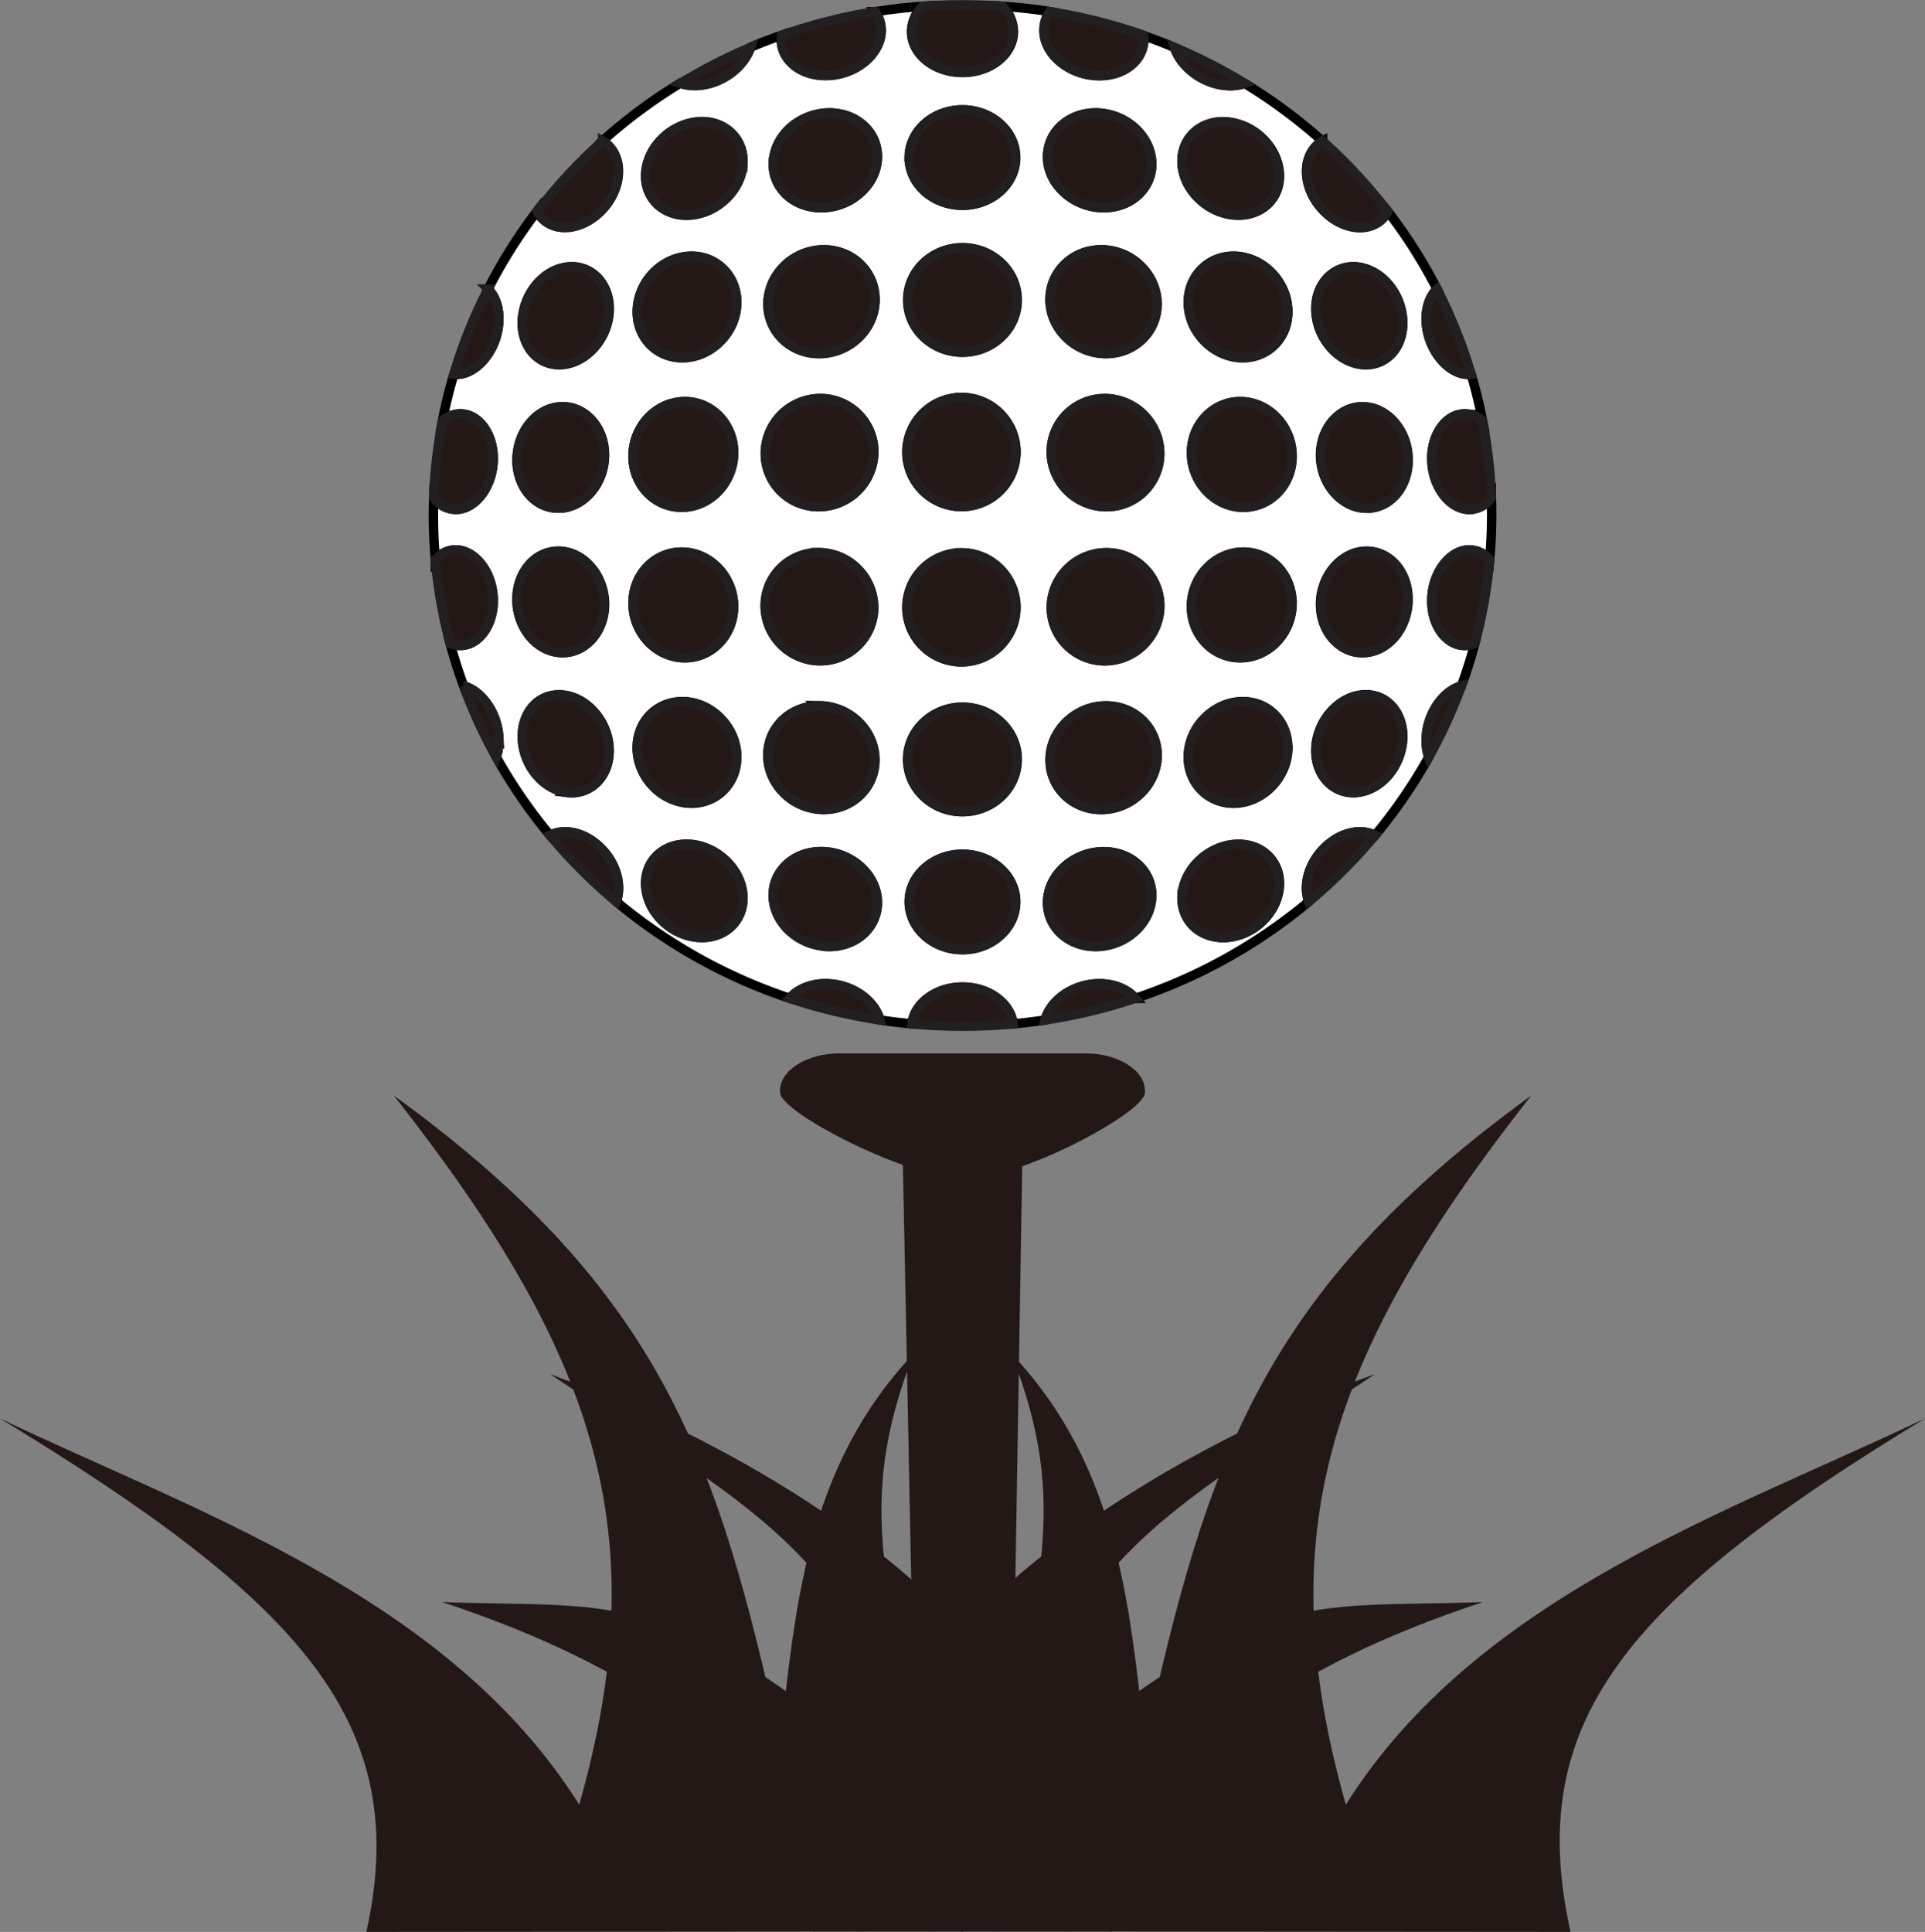 <svg xmlns="http://www.w3.org/2000/svg" viewBox="0 0 612.18 614.35"><rect x="0" y="0" width="612.18" height="614.35" fill="#808080" stroke="none"/><defs><style>.cls-1{fill:#fff;}.cls-2{fill:none;stroke:#000;}.cls-2,.cls-3{stroke-width:3px;}.cls-3,.cls-4{fill:#231815;}.cls-3{stroke:#231f20;}</style></defs><g id="Layer_2" data-name="Layer 2"><g id="Layer_3" data-name="Layer 3"><path class="cls-1" d="M306.09,313.88c8.48,0,15.33,5.24,16.12,11.72q5.12-.47,10.14-1.23c1.66-6.1,8.45-11.15,16.34-11.52,5.26-.26,9.72,1.6,12.39,4.62a169.65,169.65,0,0,0,55.13-30.73,13.05,13.05,0,0,1-.67-5.65c.69-8,7.73-15.49,15.29-16.46a11.1,11.1,0,0,1,6.47,1,162.73,162.73,0,0,0,17.08-24.88,16.36,16.36,0,0,1-.8-6.42c.46-7.76,5.57-14.72,11.19-16.21q2.43-6.63,4.27-13.51a8.77,8.77,0,0,1-2.48.62c-6.08.6-11.41-5.91-11.22-14.56s5.77-15.74,11.86-15.79a8.49,8.49,0,0,1,6.54,3.09c.41-4.63.63-9.32.63-14.05,0-1.89,0-3.77-.1-5.64A8.69,8.69,0,0,1,467.2,162c-6.09,0-11.7-7.14-11.86-15.79s5.14-15.16,11.22-14.56a9.29,9.29,0,0,1,4.9,2.06q-1.45-7.47-3.61-14.7a8.63,8.63,0,0,1-1.83,0c-6.08-.71-11.94-8.11-12.44-16.45C453.29,98,454.67,94.2,457,91.9a161.69,161.69,0,0,0-15.61-24.62c-1.93,3.55-5.72,5.59-10.52,5-7.56-1-14.6-8.41-15.29-16.45-.44-5,1.62-8.95,5-10.93a168,168,0,0,0-24.72-18.36,15,15,0,0,1-6.38.62c-7.33-.75-14-6-16-12.07q-4.86-2.06-9.87-3.81c0,.14,0,.29.05.44.61,7.11-6,12.79-15,12.35S332.19,17.17,332,10a10.16,10.16,0,0,1,1.89-6.31Q326.42,2.5,318.79,2a11.47,11.47,0,0,1,3.49,7.79c.2,7.17-7,13.27-16.19,13.26s-16.4-6.09-16.2-13.26A11.48,11.48,0,0,1,293.39,2q-7.63.54-15.06,1.74A10.22,10.22,0,0,1,280.22,10c-.24,7.16-7.78,13.61-16.73,14s-15.6-5.24-15-12.35c0-.15,0-.3.05-.44q-5,1.75-9.87,3.81c-2,6.06-8.63,11.32-16,12.07a15,15,0,0,1-6.38-.62,168,168,0,0,0-24.72,18.36c3.4,2,5.46,5.93,5,10.93-.69,8-7.73,15.5-15.3,16.45-4.79.62-8.59-1.42-10.51-5A161.69,161.69,0,0,0,155.22,91.9c2.3,2.3,3.67,6.08,3.38,10.66-.5,8.34-6.36,15.74-12.44,16.45a8.63,8.63,0,0,1-1.83,0q-2.15,7.22-3.61,14.7a9.26,9.26,0,0,1,4.9-2.06c6.09-.6,11.4,5.91,11.22,14.56S151.07,162,145,162a8.69,8.69,0,0,1-7.07-3.73c-.06,1.87-.1,3.75-.1,5.64q0,7.1.63,14.05a8.47,8.47,0,0,1,6.54-3.09c6.09.05,11.71,7.14,11.86,15.79s-5.14,15.16-11.22,14.56a8.83,8.83,0,0,1-2.49-.62q1.85,6.87,4.28,13.51c5.62,1.49,10.73,8.45,11.19,16.21a16.17,16.17,0,0,1-.81,6.42,163.51,163.51,0,0,0,17.09,24.88,11.06,11.06,0,0,1,6.46-1c7.57,1,14.61,8.42,15.3,16.46a13.21,13.21,0,0,1-.67,5.65,169.65,169.65,0,0,0,55.13,30.73c2.67-3,7.13-4.88,12.39-4.62,7.89.37,14.68,5.42,16.34,11.52q5,.76,10.13,1.23C290.76,319.12,297.61,313.87,306.09,313.88ZM447.78,191c-.17,8.7-6.13,16.1-13.82,16.55s-14.17-6.55-14-15.65,6.88-16.56,14.59-16.6S448,182.29,447.78,191Zm-13.26-29.37c-7.71-.05-14.46-7.5-14.59-16.6s6.35-16.1,14-15.65,13.65,7.85,13.82,16.55S442.24,161.65,434.52,161.61Zm-2.73-76.7c7.59.89,13.77,8.36,14.28,16.74s-4.91,14.82-12.59,14.29-14.6-8.14-15-16.89S424.21,84,431.79,84.91ZM418.47,237.84c.41-8.74,7.34-16.36,15-16.89s13.09,5.92,12.59,14.29-6.69,15.85-14.28,16.74S418,246.59,418.47,237.84ZM368,240.62c-.26,9-7.91,16.52-17.24,16.82s-16.9-6.79-16.8-15.95,8-16.86,17.47-17S368.22,231.58,368,240.62Zm-16.39-30.46a17,17,0,0,1-17.26-17,17.55,17.55,0,0,1,17.48-17.38,16.9,16.9,0,0,1,17,17.08A17.55,17.55,0,0,1,351.57,210.16Zm57.94,28.34c-.41,8.78-7.52,16.29-16.2,16.89s-15.71-6.13-15.43-15.16,7.88-16.74,16.68-17.09S409.92,229.72,409.51,238.5Zm1.37-46.4c-.14,9.14-7.14,16.77-16,17.07s-16.14-7.06-16-16.47,7.59-17.1,16.46-17.13S411,183,410.88,192.1Zm-15.55-30.78c-8.87,0-16.37-7.72-16.46-17.13s7.22-16.77,16-16.47,15.83,7.93,16,17.07S404.2,161.34,395.33,161.32Zm-.77-47.57c-8.8-.35-16.41-8.06-16.68-17.09s6.76-15.76,15.43-15.16,15.79,8.12,16.2,16.89S403.37,114.1,394.56,113.75Zm-4-74.92c8.42.83,15.57,7.89,16.25,16S401.24,69,392.6,68.38s-16.23-8-16.69-16.29S382.11,38,390.52,38.83Zm-14.61,246c.46-8.25,8.06-15.65,16.69-16.29s14.85,5.54,14.17,13.6-7.83,15.12-16.25,15.95S375.45,293.06,375.91,284.8ZM351.79,161.14a17.55,17.55,0,0,1-17.48-17.38,17,17,0,0,1,17.26-17,17.54,17.54,0,0,1,17.25,17.32A16.9,16.9,0,0,1,351.79,161.14Zm-.4-48.71c-9.49-.17-17.37-7.86-17.47-17s7.48-16.25,16.8-16,17,7.77,17.24,16.82S360.88,112.61,351.39,112.43Zm-2.14-76.5c9,.42,16.56,7.28,17,15.55s-6.62,14.9-15.9,14.57S333.3,58.5,333.14,50.14,340.24,35.52,349.25,35.93ZM333.14,286.75c.16-8.36,7.93-15.6,17.21-15.91s16.34,6.3,15.9,14.57-8,15.13-17,15.55S333,295.12,333.14,286.75Zm-167-185.1c.51-8.38,6.68-15.85,14.28-16.74s13.75,5.38,13.32,14.14-7.34,16.36-15,16.89S165.61,110,166.11,101.65Zm-1.71,44.26c.17-8.7,6.13-16.1,13.82-16.55s14.17,6.54,14,15.65-6.87,16.55-14.58,16.6S164.23,154.6,164.4,145.91Zm13.26,29.37c7.71,0,14.45,7.5,14.58,16.6s-6.34,16.1-14,15.65S164.57,199.68,164.4,191,169.94,175.24,177.66,175.28Zm2.73,76.7c-7.6-.89-13.77-8.35-14.28-16.74S171,220.42,178.7,221s14.6,8.15,15,16.89S188,252.88,180.39,252Zm65.54-200.5c.44-8.27,8-15.13,17-15.55S279.21,41.77,279,50.14s-7.93,15.6-17.21,15.91S245.49,59.75,245.93,51.48Zm-1.71,44.79c.26-9,7.9-16.52,17.23-16.82s16.92,6.79,16.81,16-8,16.85-17.47,17S244,105.31,244.22,96.27Zm16.39,30.46a17,17,0,0,1,17.26,17,17.55,17.55,0,0,1-17.49,17.38,16.9,16.9,0,0,1-17-17.09A17.54,17.54,0,0,1,260.61,126.73ZM202.67,98.39c.41-8.77,7.52-16.29,16.2-16.89s15.71,6.13,15.42,15.16-7.87,16.74-16.67,17.09S202.26,107.17,202.67,98.39Zm-1.37,46.4c.14-9.14,7.14-16.77,16-17.07s16.14,7.06,16,16.47-7.6,17.1-16.46,17.13S201.17,153.92,201.3,144.79Zm15.55,30.78c8.86,0,16.37,7.72,16.46,17.13s-7.22,16.77-16,16.47-15.83-7.93-16-17.07S208,175.55,216.85,175.57Zm.77,47.57c8.8.35,16.41,8.06,16.67,17.09s-6.75,15.76-15.42,15.16-15.79-8.11-16.2-16.89S208.81,222.79,217.62,223.14Zm4,74.92c-8.42-.83-15.57-7.89-16.26-15.95s5.53-14.24,14.17-13.6,16.24,8,16.7,16.29S230.07,298.89,221.66,298.06Zm14.61-246c-.46,8.25-8.06,15.65-16.7,16.29s-14.85-5.54-14.17-13.6,7.84-15.12,16.26-16S236.73,43.83,236.27,52.09Zm24.11,123.66a17.55,17.55,0,0,1,17.49,17.38,17,17,0,0,1-17.26,17,17.55,17.55,0,0,1-17.25-17.33A16.89,16.89,0,0,1,260.38,175.75Zm.41,48.71c9.49.17,17.37,7.86,17.47,17s-7.48,16.24-16.81,15.95-17-7.78-17.23-16.82S251.3,224.28,260.79,224.46Zm2.14,76.5c-9-.42-16.56-7.28-17-15.55s6.61-14.9,15.9-14.57,17.05,7.55,17.21,15.91S272,301.37,262.93,301Zm26.23-251c.14-8.37,7.72-15,16.93-15s16.79,6.59,16.93,15-7.44,15.36-16.93,15.35S289,58.3,289.16,49.93Zm16.93,28.84c9.54,0,17.34,7.33,17.42,16.5S315.8,112,306.09,112s-17.51-7.54-17.42-16.72S296.55,78.77,306.09,78.77Zm0,47.63a17.35,17.35,0,1,1-17.67,17.31A17.53,17.53,0,0,1,306.09,126.4Zm0,49.4a17.34,17.34,0,1,1-17.67,17.38A17.51,17.51,0,0,1,306.09,175.8Zm0,49.09c9.71,0,17.51,7.56,17.42,16.73s-7.88,16.5-17.42,16.5-17.34-7.33-17.42-16.5S296.38,224.89,306.09,224.89ZM289.16,287c-.15-8.37,7.43-15.35,16.93-15.35s17.07,7,16.93,15.35-7.72,15-16.93,15S289.3,295.33,289.16,287Z"/><path class="cls-2" d="M306.09,313.88c8.48,0,15.33,5.24,16.12,11.72q5.12-.47,10.14-1.23c1.66-6.1,8.45-11.15,16.34-11.52,5.26-.26,9.72,1.6,12.39,4.62a169.65,169.65,0,0,0,55.13-30.73,13.05,13.05,0,0,1-.67-5.65c.69-8,7.73-15.49,15.29-16.46a11.1,11.1,0,0,1,6.47,1,162.73,162.73,0,0,0,17.08-24.88,16.36,16.36,0,0,1-.8-6.42c.46-7.76,5.57-14.72,11.19-16.21q2.43-6.63,4.27-13.51a8.77,8.77,0,0,1-2.48.62c-6.08.6-11.41-5.91-11.22-14.56s5.77-15.74,11.86-15.79a8.49,8.49,0,0,1,6.54,3.09c.41-4.63.63-9.32.63-14.05,0-1.89,0-3.77-.1-5.64A8.69,8.69,0,0,1,467.2,162c-6.09,0-11.7-7.14-11.86-15.79s5.14-15.16,11.22-14.56a9.29,9.29,0,0,1,4.9,2.06q-1.45-7.47-3.61-14.7a8.63,8.63,0,0,1-1.83,0c-6.08-.71-11.94-8.11-12.44-16.45C453.29,98,454.67,94.2,457,91.9a161.69,161.69,0,0,0-15.61-24.62c-1.93,3.55-5.72,5.59-10.52,5-7.56-1-14.6-8.41-15.29-16.45-.44-5,1.62-8.95,5-10.93a168,168,0,0,0-24.72-18.36,15,15,0,0,1-6.38.62c-7.33-.75-14-6-16-12.07q-4.86-2.06-9.87-3.81c0,.14,0,.29.05.44.61,7.11-6,12.79-15,12.35S332.19,17.17,332,10a10.16,10.16,0,0,1,1.89-6.31Q326.42,2.5,318.79,2a11.47,11.47,0,0,1,3.49,7.79c.2,7.17-7,13.27-16.19,13.26s-16.4-6.09-16.2-13.26A11.48,11.48,0,0,1,293.39,2q-7.63.54-15.06,1.74A10.22,10.22,0,0,1,280.22,10c-.24,7.16-7.78,13.61-16.73,14s-15.6-5.24-15-12.35c0-.15,0-.3.05-.44q-5,1.75-9.87,3.81c-2,6.06-8.63,11.32-16,12.07a15,15,0,0,1-6.38-.62,168,168,0,0,0-24.72,18.36c3.4,2,5.46,5.93,5,10.93-.69,8-7.73,15.5-15.3,16.45-4.79.62-8.59-1.42-10.51-5A161.69,161.69,0,0,0,155.22,91.9c2.3,2.3,3.67,6.08,3.38,10.66-.5,8.34-6.36,15.74-12.44,16.45a8.63,8.63,0,0,1-1.83,0q-2.15,7.22-3.61,14.7a9.26,9.26,0,0,1,4.9-2.06c6.09-.6,11.4,5.91,11.22,14.56S151.07,162,145,162a8.69,8.69,0,0,1-7.07-3.73c-.06,1.87-.1,3.75-.1,5.64q0,7.1.63,14.05a8.47,8.47,0,0,1,6.54-3.09c6.09.05,11.71,7.14,11.86,15.79s-5.14,15.16-11.22,14.56a8.83,8.83,0,0,1-2.49-.62q1.85,6.87,4.28,13.51c5.62,1.49,10.73,8.45,11.19,16.21a16.17,16.17,0,0,1-.81,6.42,163.51,163.51,0,0,0,17.09,24.88,11.06,11.06,0,0,1,6.46-1c7.57,1,14.61,8.42,15.3,16.46a13.21,13.21,0,0,1-.67,5.65,169.65,169.65,0,0,0,55.13,30.73c2.67-3,7.13-4.88,12.39-4.62,7.89.37,14.68,5.42,16.34,11.52q5,.76,10.13,1.23C290.76,319.12,297.61,313.87,306.09,313.88ZM447.78,191c-.17,8.7-6.13,16.1-13.82,16.55s-14.17-6.55-14-15.65,6.88-16.56,14.59-16.6S448,182.29,447.78,191Zm-13.26-29.37c-7.71-.05-14.46-7.5-14.59-16.6s6.35-16.1,14-15.65,13.65,7.85,13.82,16.55S442.24,161.65,434.52,161.61Zm-2.73-76.7c7.59.89,13.77,8.36,14.28,16.74s-4.91,14.82-12.59,14.29-14.6-8.14-15-16.89S424.21,84,431.79,84.91ZM418.47,237.84c.41-8.74,7.34-16.36,15-16.89s13.09,5.92,12.59,14.29-6.69,15.85-14.28,16.74S418,246.59,418.47,237.84ZM368,240.62c-.26,9-7.91,16.52-17.24,16.82s-16.9-6.79-16.8-15.95,8-16.86,17.47-17S368.22,231.58,368,240.62Zm-16.39-30.46a17,17,0,0,1-17.26-17,17.55,17.55,0,0,1,17.48-17.38,16.9,16.9,0,0,1,17,17.08A17.55,17.55,0,0,1,351.57,210.16Zm57.94,28.34c-.41,8.78-7.52,16.29-16.2,16.89s-15.71-6.13-15.43-15.16,7.88-16.74,16.68-17.09S409.92,229.72,409.51,238.5Zm1.37-46.4c-.14,9.14-7.14,16.77-16,17.07s-16.14-7.06-16-16.47,7.59-17.1,16.46-17.13S411,183,410.88,192.1Zm-15.55-30.78c-8.87,0-16.37-7.72-16.46-17.13s7.22-16.77,16-16.47,15.83,7.93,16,17.07S404.2,161.34,395.33,161.32Zm-.77-47.57c-8.8-.35-16.41-8.06-16.68-17.09s6.76-15.76,15.43-15.16,15.79,8.12,16.2,16.89S403.37,114.1,394.56,113.75Zm-4-74.92c8.42.83,15.57,7.89,16.25,16S401.24,69,392.6,68.38s-16.23-8-16.69-16.29S382.11,38,390.52,38.83Zm-14.61,246c.46-8.25,8.06-15.65,16.69-16.29s14.85,5.54,14.17,13.6-7.83,15.12-16.25,15.95S375.45,293.06,375.91,284.8ZM351.79,161.14a17.55,17.55,0,0,1-17.48-17.38,17,17,0,0,1,17.26-17,17.54,17.54,0,0,1,17.25,17.32A16.9,16.9,0,0,1,351.79,161.14Zm-.4-48.71c-9.49-.17-17.37-7.86-17.47-17s7.48-16.25,16.8-16,17,7.77,17.24,16.82S360.88,112.61,351.39,112.43Zm-2.14-76.5c9,.42,16.56,7.28,17,15.55s-6.62,14.9-15.9,14.57S333.3,58.5,333.14,50.14,340.24,35.52,349.25,35.93ZM333.14,286.75c.16-8.36,7.93-15.6,17.21-15.91s16.34,6.3,15.9,14.57-8,15.13-17,15.55S333,295.12,333.14,286.75Zm-167-185.1c.51-8.38,6.68-15.85,14.28-16.74s13.75,5.38,13.32,14.14-7.34,16.36-15,16.89S165.61,110,166.11,101.65Zm-1.71,44.26c.17-8.7,6.13-16.1,13.82-16.55s14.17,6.54,14,15.65-6.87,16.55-14.58,16.6S164.23,154.6,164.4,145.91Zm13.26,29.37c7.71,0,14.45,7.5,14.58,16.6s-6.34,16.1-14,15.65S164.57,199.68,164.4,191,169.94,175.24,177.66,175.28Zm2.73,76.7c-7.6-.89-13.77-8.35-14.28-16.74S171,220.42,178.7,221s14.6,8.15,15,16.89S188,252.88,180.39,252Zm65.54-200.5c.44-8.27,8-15.13,17-15.55S279.21,41.77,279,50.14s-7.93,15.6-17.21,15.91S245.49,59.75,245.93,51.48Zm-1.71,44.79c.26-9,7.9-16.52,17.23-16.82s16.92,6.79,16.81,16-8,16.85-17.47,17S244,105.31,244.22,96.27Zm16.39,30.46a17,17,0,0,1,17.26,17,17.55,17.55,0,0,1-17.49,17.38,16.9,16.9,0,0,1-17-17.09A17.54,17.54,0,0,1,260.61,126.73ZM202.67,98.39c.41-8.77,7.52-16.29,16.2-16.89s15.71,6.13,15.42,15.16-7.87,16.74-16.67,17.09S202.26,107.17,202.67,98.39Zm-1.37,46.4c.14-9.14,7.14-16.77,16-17.07s16.14,7.06,16,16.47-7.6,17.1-16.46,17.13S201.17,153.92,201.3,144.79Zm15.55,30.78c8.86,0,16.37,7.72,16.46,17.13s-7.22,16.77-16,16.47-15.83-7.93-16-17.07S208,175.55,216.85,175.57Zm.77,47.57c8.8.35,16.41,8.06,16.67,17.09s-6.75,15.76-15.42,15.16-15.79-8.11-16.2-16.89S208.81,222.79,217.62,223.14Zm4,74.92c-8.42-.83-15.57-7.89-16.26-15.95s5.53-14.24,14.17-13.6,16.24,8,16.7,16.29S230.07,298.89,221.66,298.06Zm14.61-246c-.46,8.25-8.06,15.65-16.7,16.29s-14.85-5.54-14.17-13.6,7.84-15.12,16.26-16S236.73,43.83,236.27,52.09Zm24.11,123.66a17.55,17.55,0,0,1,17.49,17.38,17,17,0,0,1-17.26,17,17.55,17.55,0,0,1-17.25-17.33A16.89,16.89,0,0,1,260.38,175.75Zm.41,48.71c9.49.17,17.37,7.86,17.47,17s-7.48,16.24-16.81,15.95-17-7.78-17.23-16.82S251.3,224.28,260.79,224.46Zm2.14,76.5c-9-.42-16.56-7.28-17-15.55s6.61-14.9,15.9-14.57,17.05,7.55,17.21,15.91S272,301.37,262.93,301Zm26.23-251c.14-8.37,7.72-15,16.93-15s16.79,6.59,16.93,15-7.44,15.36-16.93,15.35S289,58.3,289.16,49.93Zm16.93,28.84c9.54,0,17.34,7.33,17.42,16.5S315.8,112,306.09,112s-17.51-7.54-17.42-16.72S296.55,78.77,306.09,78.77Zm0,47.63a17.35,17.35,0,1,1-17.67,17.31A17.53,17.53,0,0,1,306.09,126.4Zm0,49.4a17.34,17.34,0,1,1-17.67,17.38A17.51,17.51,0,0,1,306.09,175.8Zm0,49.09c9.71,0,17.51,7.56,17.42,16.73s-7.88,16.5-17.42,16.5-17.34-7.33-17.42-16.5S296.38,224.89,306.09,224.89ZM289.16,287c-.15-8.37,7.43-15.35,16.93-15.35s17.07,7,16.93,15.35-7.72,15-16.93,15S289.3,295.33,289.16,287Z"/><path class="cls-3" d="M222.72,27.13c7.33-.75,14-6,16-12.07a169.63,169.63,0,0,0-22.34,11.45A15,15,0,0,0,222.72,27.13Z"/><path class="cls-3" d="M263.49,24c8.95-.42,16.49-6.87,16.73-14a10.22,10.22,0,0,0-1.89-6.31,171.61,171.61,0,0,0-29.78,7.55c0,.14,0,.29-.05.44C247.89,18.8,254.54,24.48,263.49,24Z"/><path class="cls-3" d="M306.09,23c9.14,0,16.39-6.09,16.19-13.26A11.47,11.47,0,0,0,318.79,2q-6.29-.45-12.7-.46T293.39,2a11.48,11.48,0,0,0-3.5,7.79C289.69,16.92,297,23,306.09,23Z"/><path class="cls-3" d="M332,10c.23,7.16,7.78,13.61,16.73,14s15.6-5.24,15-12.35c0-.15,0-.3-.05-.44A171.84,171.84,0,0,0,333.85,3.7,10.16,10.16,0,0,0,332,10Z"/><path class="cls-3" d="M389.46,27.13a15,15,0,0,0,6.38-.62A170.26,170.26,0,0,0,373.5,15.06C375.47,21.12,382.13,26.38,389.46,27.13Z"/><path class="cls-3" d="M181.34,72.25c7.57-1,14.61-8.41,15.3-16.45.44-5-1.62-8.95-5-10.93a165.7,165.7,0,0,0-20.79,22.41C172.75,70.83,176.55,72.87,181.34,72.25Z"/><path class="cls-3" d="M221.66,38.83c-8.42.83-15.57,7.89-16.26,16s5.53,14.24,14.17,13.6,16.24-8,16.7-16.29S230.07,38,221.66,38.83Z"/><path class="cls-3" d="M261.83,66.05c9.28-.31,17.05-7.55,17.21-15.91S272,35.52,262.93,35.93s-16.56,7.28-17,15.55S252.54,66.38,261.83,66.05Z"/><path class="cls-3" d="M306.09,65.28c9.49,0,17.07-7,16.93-15.35s-7.72-15-16.93-15-16.79,6.59-16.93,15S296.59,65.29,306.09,65.28Z"/><path class="cls-3" d="M350.35,66.05c9.28.33,16.34-6.3,15.9-14.57s-8-15.13-17-15.55S333,41.77,333.14,50.14,341.07,65.74,350.35,66.05Z"/><path class="cls-3" d="M392.6,68.38c8.64.64,14.85-5.54,14.17-13.6s-7.83-15.12-16.25-16-15.07,5-14.61,13.26S384,67.74,392.6,68.38Z"/><path class="cls-3" d="M415.54,55.8c.69,8,7.73,15.5,15.29,16.45,4.8.62,8.59-1.42,10.52-5a165.7,165.7,0,0,0-20.79-22.41C417.16,46.85,415.1,50.8,415.54,55.8Z"/><path class="cls-3" d="M146.16,119c6.08-.71,11.94-8.11,12.44-16.45.29-4.58-1.08-8.36-3.38-10.66A158.22,158.22,0,0,0,144.33,119,8.63,8.63,0,0,0,146.16,119Z"/><path class="cls-3" d="M178.7,115.94c7.67-.53,14.6-8.14,15-16.89S188,84,180.39,84.91s-13.77,8.36-14.28,16.74S171,116.47,178.7,115.94Z"/><path class="cls-3" d="M217.62,113.75c8.8-.35,16.41-8.06,16.67-17.09S227.54,80.9,218.87,81.5s-15.79,8.12-16.2,16.89S208.81,114.1,217.62,113.75Z"/><path class="cls-3" d="M260.79,112.43c9.49-.17,17.37-7.86,17.47-17s-7.48-16.26-16.81-16-17,7.77-17.23,16.82S251.3,112.61,260.79,112.43Z"/><path class="cls-3" d="M306.09,112c9.71,0,17.51-7.55,17.42-16.72s-7.88-16.5-17.42-16.5-17.34,7.33-17.42,16.5S296.38,112,306.09,112Z"/><path class="cls-3" d="M350.72,79.45c-9.32-.29-16.9,6.79-16.8,16s8,16.85,17.47,17,16.83-7.12,16.57-16.16S360.05,79.75,350.72,79.45Z"/><path class="cls-3" d="M393.31,81.5c-8.67-.6-15.71,6.13-15.43,15.16s7.88,16.74,16.68,17.09,15.36-6.58,14.95-15.36S402,82.1,393.31,81.5Z"/><path class="cls-3" d="M433.48,115.94c7.68.53,13.09-5.91,12.59-14.29s-6.69-15.85-14.28-16.74S418,90.29,418.47,99.05,425.81,115.41,433.48,115.94Z"/><path class="cls-3" d="M453.58,102.56c.5,8.34,6.36,15.74,12.44,16.45a8.63,8.63,0,0,0,1.83,0A158.22,158.22,0,0,0,457,91.9C454.67,94.2,453.29,98,453.58,102.56Z"/><path class="cls-3" d="M145,162c6.09,0,11.71-7.14,11.86-15.79s-5.13-15.16-11.22-14.56a9.26,9.26,0,0,0-4.9,2.06,157.8,157.8,0,0,0-2.81,24.56A8.69,8.69,0,0,0,145,162Z"/><path class="cls-3" d="M177.66,161.61c7.71-.05,14.45-7.5,14.58-16.6s-6.34-16.1-14-15.65-13.65,7.85-13.82,16.55S169.94,161.65,177.66,161.61Z"/><path class="cls-3" d="M216.85,161.32c8.86,0,16.37-7.72,16.46-17.13s-7.22-16.77-16-16.47-15.83,7.93-16,17.07S208,161.34,216.85,161.32Z"/><path class="cls-3" d="M260.38,161.14a17.55,17.55,0,0,0,17.49-17.38,17,17,0,0,0-17.26-17,17.54,17.54,0,0,0-17.25,17.32A16.9,16.9,0,0,0,260.38,161.14Z"/><path class="cls-3" d="M306.09,161.09a17.35,17.35,0,1,0-17.67-17.38A17.51,17.51,0,0,0,306.09,161.09Z"/><path class="cls-3" d="M351.57,126.73a17,17,0,0,0-17.26,17,17.55,17.55,0,0,0,17.48,17.38,16.9,16.9,0,0,0,17-17.09A17.54,17.54,0,0,0,351.57,126.73Z"/><path class="cls-3" d="M394.91,127.72c-8.82-.3-16.14,7.06-16,16.47s7.59,17.1,16.46,17.13,15.68-7.4,15.55-16.53S403.74,128,394.91,127.72Z"/><path class="cls-3" d="M434,129.36c-7.68-.45-14.17,6.54-14,15.65s6.88,16.55,14.59,16.6,13.43-7,13.26-15.7S441.65,129.81,434,129.36Z"/><path class="cls-3" d="M455.34,146.22c.16,8.65,5.77,15.74,11.86,15.79a8.69,8.69,0,0,0,7.07-3.73,157.8,157.8,0,0,0-2.81-24.56,9.29,9.29,0,0,0-4.9-2.06C460.48,131.06,455.15,137.57,455.34,146.22Z"/><path class="cls-3" d="M156.84,190.67c-.15-8.65-5.77-15.74-11.86-15.79a8.47,8.47,0,0,0-6.54,3.09,156.58,156.58,0,0,0,4.69,26.64,8.83,8.83,0,0,0,2.49.62C151.7,205.83,157,199.32,156.84,190.67Z"/><path class="cls-3" d="M178.22,207.53c7.68.45,14.17-6.55,14-15.65s-6.87-16.56-14.58-16.6-13.43,7-13.26,15.7S170.53,207.08,178.22,207.53Z"/><path class="cls-3" d="M217.27,209.17c8.82.3,16.14-7.06,16-16.47s-7.6-17.1-16.46-17.13S201.17,183,201.3,192.1,208.44,208.87,217.27,209.17Z"/><path class="cls-3" d="M260.61,210.16a17,17,0,0,0,17.26-17,17.55,17.55,0,0,0-17.49-17.38,16.89,16.89,0,0,0-17,17.08A17.55,17.55,0,0,0,260.61,210.16Z"/><path class="cls-3" d="M306.09,210.48a17.34,17.34,0,1,0-17.67-17.3A17.52,17.52,0,0,0,306.09,210.48Z"/><path class="cls-3" d="M351.79,175.75a17.55,17.55,0,0,0-17.48,17.38,17,17,0,0,0,17.26,17,17.55,17.55,0,0,0,17.25-17.33A16.9,16.9,0,0,0,351.79,175.75Z"/><path class="cls-3" d="M395.33,175.57c-8.87,0-16.37,7.72-16.46,17.13s7.22,16.77,16,16.47,15.83-7.93,16-17.07S404.2,175.55,395.33,175.57Z"/><path class="cls-3" d="M434.52,175.28c-7.71,0-14.46,7.5-14.59,16.6s6.35,16.1,14,15.65,13.65-7.85,13.82-16.55S442.24,175.24,434.52,175.28Z"/><path class="cls-3" d="M467.2,174.88c-6.09.05-11.7,7.14-11.86,15.79s5.14,15.16,11.22,14.56a8.77,8.77,0,0,0,2.48-.62,156.59,156.59,0,0,0,4.7-26.64A8.49,8.49,0,0,0,467.2,174.88Z"/><path class="cls-3" d="M158.6,234.33c-.46-7.76-5.57-14.72-11.19-16.21a160.35,160.35,0,0,0,10.38,22.63A16.17,16.17,0,0,0,158.6,234.33Z"/><path class="cls-3" d="M178.7,221c-7.68-.53-13.09,5.92-12.59,14.29s6.68,15.85,14.28,16.74,13.75-5.39,13.32-14.14S186.37,221.48,178.7,221Z"/><path class="cls-3" d="M218.87,255.39c8.67.6,15.71-6.13,15.42-15.16s-7.87-16.74-16.67-17.09-15.36,6.58-15,15.36S210.19,254.79,218.87,255.39Z"/><path class="cls-3" d="M261.45,257.44c9.33.29,16.92-6.79,16.81-15.95s-8-16.86-17.47-17-16.83,7.12-16.57,16.16S252.12,257.14,261.45,257.44Z"/><path class="cls-3" d="M306.09,258.12c9.54,0,17.34-7.33,17.42-16.5s-7.71-16.73-17.42-16.73-17.51,7.56-17.42,16.73S296.55,258.12,306.09,258.12Z"/><path class="cls-3" d="M351.39,224.46c-9.49.17-17.37,7.86-17.47,17s7.48,16.24,16.8,15.95,17-7.78,17.24-16.82S360.88,224.28,351.39,224.46Z"/><path class="cls-3" d="M394.56,223.14c-8.8.35-16.41,8.06-16.68,17.09s6.76,15.76,15.43,15.16,15.79-8.11,16.2-16.89S403.37,222.79,394.56,223.14Z"/><path class="cls-3" d="M431.79,252c7.59-.89,13.77-8.35,14.28-16.74s-4.91-14.82-12.59-14.29-14.6,8.15-15,16.89S424.21,252.88,431.79,252Z"/><path class="cls-3" d="M453.58,234.33a16.36,16.36,0,0,0,.8,6.42,159.28,159.28,0,0,0,10.39-22.63C459.15,219.61,454,226.57,453.58,234.33Z"/><path class="cls-3" d="M196.64,281.09c-.69-8-7.73-15.49-15.3-16.46a11.06,11.06,0,0,0-6.46,1A166.24,166.24,0,0,0,196,286.74,13.21,13.21,0,0,0,196.64,281.09Z"/><path class="cls-3" d="M219.57,268.51c-8.64-.64-14.85,5.54-14.17,13.6s7.84,15.12,16.26,15.95,15.07-5,14.61-13.26S228.21,269.15,219.57,268.51Z"/><path class="cls-3" d="M261.83,270.84c-9.29-.33-16.34,6.3-15.9,14.57s8,15.13,17,15.55,16.28-5.84,16.11-14.21S271.11,271.15,261.83,270.84Z"/><path class="cls-3" d="M323,287c.14-8.37-7.44-15.35-16.93-15.35s-17.08,7-16.93,15.35,7.72,15,16.93,15S322.88,295.33,323,287Z"/><path class="cls-3" d="M349.25,301c9-.42,16.56-7.28,17-15.55s-6.62-14.9-15.9-14.57-17.05,7.55-17.21,15.91S340.24,301.37,349.25,301Z"/><path class="cls-3" d="M390.52,298.06c8.42-.83,15.57-7.89,16.25-15.95s-5.53-14.24-14.17-13.6-16.23,8-16.69,16.29S382.11,298.89,390.52,298.06Z"/><path class="cls-3" d="M430.83,264.63c-7.56,1-14.6,8.42-15.29,16.46a13.05,13.05,0,0,0,.67,5.65,166.24,166.24,0,0,0,21.09-21.11A11.1,11.1,0,0,0,430.83,264.63Z"/><path class="cls-3" d="M263.49,312.85c-5.26-.26-9.72,1.6-12.39,4.62a171.71,171.71,0,0,0,28.73,6.9C278.17,318.27,271.38,313.22,263.49,312.85Z"/><path class="cls-3" d="M322.21,325.6c-.79-6.48-7.64-11.73-16.12-11.72S290.76,319.12,290,325.6q8,.73,16.13.74T322.21,325.6Z"/><path class="cls-3" d="M348.69,312.85c-7.89.37-14.68,5.42-16.34,11.52a172,172,0,0,0,28.73-6.9C358.41,314.45,354,312.59,348.69,312.85Z"/><path class="cls-4" d="M364.13,347.31c0,6.58-37.35,25.49-47.85,25.49h-19c-10.5,0-49.23-18.91-49.23-25.49v-.4c0-6.59,8.51-11.93,19-11.93h78.06c10.5,0,19,5.34,19,11.93Z"/><path class="cls-4" d="M321.41,592.08c0,6.59,1,11.25-15.32,22.27-15.84-10.75-14.52-17.27-14.52-23.86l-4.82-239c0-6.59,8.51-11.93,19-11.93h.66c10.5,0,19,5.34,19,11.93Z"/><path class="cls-4" d="M116.52,614.35C131.26,547.9,95.79,509.28,0,451.08c61.28,29.38,142.46,56.38,184.21,122.82,24.56-86.58,5.45-143.47-58.95-225.51,86,62.42,103.16,116.78,122.81,205.38,4.91-42.29,8.15-87.1,42.53-123.34-20.08,51-4.58,73-4.58,117.3,18.53-42.45,84.86-86.58,151.17-110.75C380.7,475.24,331.32,497.36,329,563.81c71.09-59.83,86.1-52.33,142.59-54.34C344.23,551.34,351.23,618.2,353.69,614.17Z"/><path class="cls-4" d="M499.45,614.35c-14.74-66.45,16.94-105.07,112.73-163.27C550.91,480.46,469.73,507.46,428,573.9c-24.56-86.58-5.45-143.47,58.95-225.51-86,62.42-103.16,116.78-122.81,205.38-4.91-42.29-8.15-87.1-42.53-123.34,20.08,51,4.58,73,4.58,117.3C307.63,505.28,241.3,461.15,175,437c56.49,38.26,105.88,60.38,108.2,126.83C212.1,504,197.09,511.48,140.6,509.47,268,551.34,261,618.2,258.5,614.17Z"/></g></g></svg>